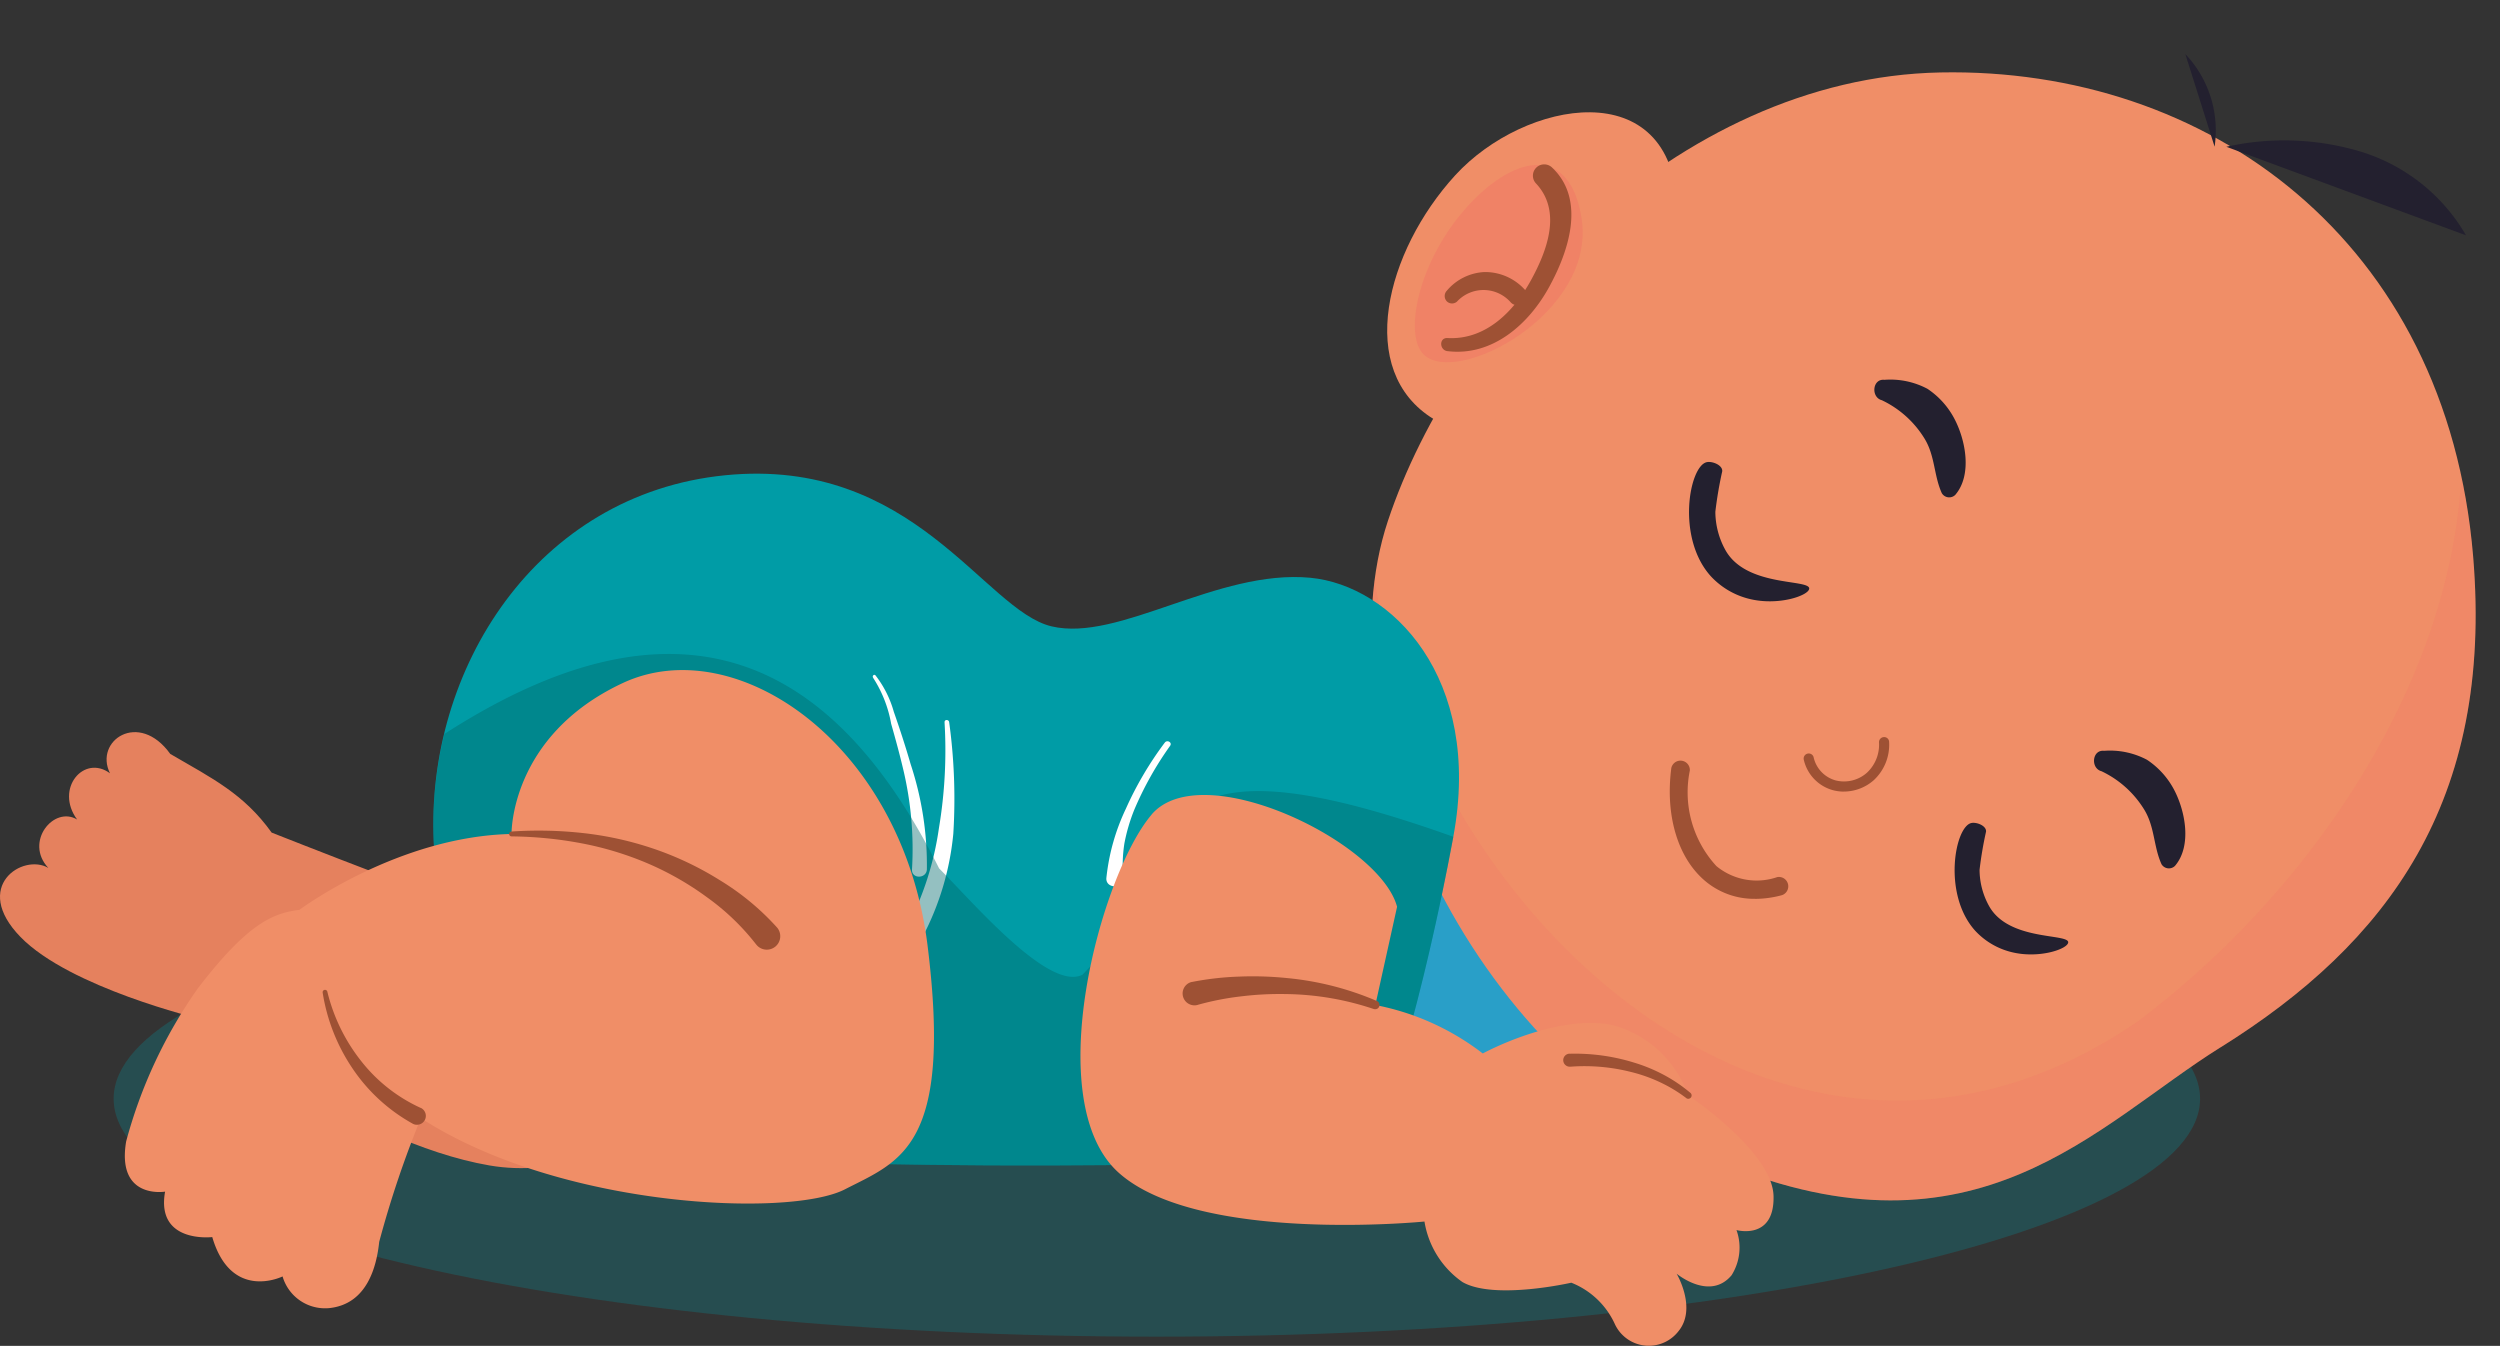 <svg id="Group_75949" data-name="Group 75949" xmlns="http://www.w3.org/2000/svg" xmlns:xlink="http://www.w3.org/1999/xlink" width="133.445" height="71.838" viewBox="0 0 133.445 71.838">
  <rect x="0" y="0" width="133.445" height="71.838" fill="#333333" stroke="none"/>
  <defs>
    <clipPath id="clip-path">
      <rect id="Rectangle_3304" data-name="Rectangle 3304" width="133.445" height="71.838" fill="none"/>
    </clipPath>
    <clipPath id="clip-path-3">
      <rect id="Rectangle_3299" data-name="Rectangle 3299" width="111.369" height="25.393" fill="#009ca6"/>
    </clipPath>
    <clipPath id="clip-path-4">
      <rect id="Rectangle_3300" data-name="Rectangle 3300" width="58.935" height="38.635" fill="none"/>
    </clipPath>
    <clipPath id="clip-path-5">
      <rect id="Rectangle_3301" data-name="Rectangle 3301" width="8.961" height="10.533" fill="none"/>
    </clipPath>
    <clipPath id="clip-path-6">
      <rect id="Rectangle_3302" data-name="Rectangle 3302" width="54.446" height="27.306" fill="none"/>
    </clipPath>
  </defs>
  <g id="Group_75948" data-name="Group 75948" clip-path="url(#clip-path)">
    <g id="Group_75947" data-name="Group 75947" transform="translate(0 -0.001)">
      <g id="Group_75946" data-name="Group 75946" clip-path="url(#clip-path)">
        <g id="Group_75936" data-name="Group 75936" transform="translate(6.066 45.952)" opacity="0.25">
          <g id="Group_75935" data-name="Group 75935">
            <g id="Group_75934" data-name="Group 75934" clip-path="url(#clip-path-3)">
              <path id="Path_46452" data-name="Path 46452" d="M116.344,50.384c0,7.012-24.931,12.7-55.685,12.7S4.975,57.4,4.975,50.384s24.931-12.7,55.684-12.7,55.685,5.684,55.685,12.7" transform="translate(-4.975 -37.687)" fill="#009ca6"/>
            </g>
          </g>
        </g>
        <path id="Path_46453" data-name="Path 46453" d="M73.329,47.912S64.216,57.007,57.511,53.1s1.28-23.254,3.7-24.377S73.329,47.912,73.329,47.912" transform="translate(12.037 6.289)" fill="#299fc8"/>
        <path id="Path_46454" data-name="Path 46454" d="M105.369,55.206C98.693,59.375,92.38,67,78.748,61.4S57.314,37.958,60.916,27.116s15.3-23.668,29.5-23.943,27.022,8.9,28.43,25.841c1.086,13.078-4.574,20.634-13.474,26.193" transform="translate(13.166 0.695)" fill="#f08e67"/>
        <g id="Group_75939" data-name="Group 75939" transform="translate(73.207 25.439)" opacity="0.15">
          <g id="Group_75938" data-name="Group 75938">
            <g id="Group_75937" data-name="Group 75937" clip-path="url(#clip-path-4)">
              <path id="Path_46455" data-name="Path 46455" d="M118.843,25.133a33.574,33.574,0,0,0-.632-4.27c-.617,11.243-8.168,22.253-17.284,29.091C82.451,62.6,63.125,44.473,60.211,26.377c-1.418,10.865,6.154,26.049,18.537,31.138,13.633,5.6,19.945-2.02,26.621-6.189,8.9-5.559,14.562-13.115,13.474-26.193" transform="translate(-60.041 -20.863)" fill="#f26563"/>
            </g>
          </g>
        </g>
        <path id="Path_46457" data-name="Path 46457" d="M95.522,4.845a14.189,14.189,0,0,1,7.219.274,9.807,9.807,0,0,1,5.573,4.453" transform="translate(23.316 2.99)" fill="#23202f"/>
        <path id="Path_46458" data-name="Path 46458" d="M95.289,5.671A5.925,5.925,0,0,0,93.726.726" transform="translate(22.922 2.16)" fill="#23202f"/>
        <path id="Path_46464" data-name="Path 46464" d="M63.222,21.3c2.991,1.819,13.232-4.049,12.99-11.289S68.049,4.242,64.357,8.281,58.992,18.732,63.222,21.3" transform="translate(13.317 1.079)" fill="#f08e67"/>
        <g id="Group_75942" data-name="Group 75942" transform="translate(75.523 8.805)" opacity="0.3">
          <g id="Group_75941" data-name="Group 75941">
            <g id="Group_75940" data-name="Group 75940" clip-path="url(#clip-path-5)">
              <path id="Path_46465" data-name="Path 46465" d="M62.4,17.328c1.737,1.757,9.223-2.168,8.442-7.246-.6-3.87-3.459-3.531-6.075-.669s-3.451,6.822-2.368,7.916" transform="translate(-61.94 -7.22)" fill="#f26563"/>
            </g>
          </g>
        </g>
        <path id="Path_46466" data-name="Path 46466" d="M63.428,17.165c2.392.291,4.327-1.431,5.409-3.392,1.032-1.87,2.007-4.663.182-6.4a.6.6,0,0,0-.854.854c1.383,1.491.567,3.608-.284,5.159-.912,1.664-2.415,3.192-4.453,3.08-.46-.024-.435.647,0,.7" transform="translate(13.836 1.579)" fill="#9e5134"/>
        <path id="Path_46467" data-name="Path 46467" d="M63.919,13.469a1.931,1.931,0,0,1,2.86.069.506.506,0,0,0,.716-.716,2.861,2.861,0,0,0-2.114-.912,2.8,2.8,0,0,0-2.024,1,.411.411,0,0,0,0,.562.4.4,0,0,0,.562,0" transform="translate(13.869 2.612)" fill="#9e5134"/>
        <path id="Path_46468" data-name="Path 46468" d="M80.358,26.978c-.006-.513-3.365-.067-4.471-2.046a4.257,4.257,0,0,1-.54-2.051,21.253,21.253,0,0,1,.367-2.158c.03-.334-.547-.561-.843-.484-.923.243-1.608,4.025.222,6.071a4.139,4.139,0,0,0,2.026,1.212c1.585.411,3.242-.178,3.238-.544" transform="translate(16.215 4.436)" fill="#23202f"/>
        <path id="Path_46469" data-name="Path 46469" d="M91.633,42.4c0-.484-3.179-.063-4.224-1.933a4.024,4.024,0,0,1-.51-1.937,19.971,19.971,0,0,1,.346-2.039c.028-.316-.517-.529-.8-.456-.872.228-1.519,3.8.21,5.734a3.915,3.915,0,0,0,1.916,1.144c1.5.388,3.062-.168,3.058-.513" transform="translate(18.766 7.901)" fill="#23202f"/>
        <path id="Path_46470" data-name="Path 46470" d="M77.65,40.682a4.043,4.043,0,0,1-2.718-1c-1.422-1.241-2.076-3.475-1.751-5.976a.5.5,0,0,1,.989.129,5.813,5.813,0,0,0,1.418,5.1,3.378,3.378,0,0,0,3.247.588.5.5,0,0,1,.26.962,5.529,5.529,0,0,1-1.445.2" transform="translate(16.03 7.296)" fill="#9e5134"/>
        <path id="Path_46471" data-name="Path 46471" d="M81.1,35.178a2.243,2.243,0,0,1-.583-.077,2.189,2.189,0,0,1-1.553-1.635.271.271,0,0,1,.213-.317.266.266,0,0,1,.318.213,1.655,1.655,0,0,0,1.166,1.217,1.835,1.835,0,0,0,1.673-.406,2.037,2.037,0,0,0,.647-1.62.272.272,0,0,1,.256-.284.262.262,0,0,1,.284.256,2.582,2.582,0,0,1-.827,2.051,2.419,2.419,0,0,1-1.595.6" transform="translate(17.316 7.077)" fill="#9e5134"/>
        <path id="Path_46472" data-name="Path 46472" d="M82.446,17.714a5.368,5.368,0,0,1,2.276,2.035c.578.929.5,1.974.932,2.929a.46.46,0,0,0,.719.093c.921-1.073.551-2.959-.068-4.105a4.343,4.343,0,0,0-1.417-1.557,4.218,4.218,0,0,0-2.3-.48c-.635-.067-.728.918-.146,1.086" transform="translate(17.995 3.646)" fill="#23202f"/>
        <path id="Path_46473" data-name="Path 46473" d="M92.062,33.956a5.371,5.371,0,0,1,2.278,2.035c.578.929.5,1.974.932,2.929a.46.46,0,0,0,.719.093c.919-1.073.55-2.959-.068-4.105A4.346,4.346,0,0,0,94.5,33.35a4.212,4.212,0,0,0-2.295-.48c-.636-.067-.728.918-.148,1.086" transform="translate(20.104 7.208)" fill="#23202f"/>
        <path id="Path_46474" data-name="Path 46474" d="M39.419,49.2s-6.072,7.229-13.3,5.979S10.651,47.35,10.651,47.35s-6.923-1.658-9.556-4.364S1.233,38.5,2.58,39.3c-1.3-1.386.291-3.335,1.535-2.585-1.207-1.651.366-3.492,1.755-2.468-.86-1.736,1.536-3.374,3.218-1.034,2.257,1.314,3.931,2.133,5.412,4.2,0,0,11.414,4.517,12.1,4.444s3.829-7.182,9.434-8.275S47.318,41.858,39.419,49.2" transform="translate(0 7.03)" fill="#e5815e"/>
        <path id="Path_46475" data-name="Path 46475" d="M65.785,26.293c4.3.408,9.214,5.327,7.63,13.822S69.672,56.1,68.521,56.961s-31.1,1.008-37,0S19.424,49.618,18.991,40.4,24.463,21.83,34.542,20.822s13.822,7.2,17.421,8.063,8.862-3.063,13.822-2.592" transform="translate(4.16 4.548)" fill="#009ca6"/>
        <path id="Path_46476" data-name="Path 46476" d="M51.553,32.523a18.372,18.372,0,0,0-2.081,3.537,11.3,11.3,0,0,0-1.038,3.7c-.035.577.925.58.9,0a7.719,7.719,0,0,1,.062-1.852,9.584,9.584,0,0,1,.526-1.795,17.824,17.824,0,0,1,1.918-3.423c.122-.177-.162-.335-.285-.167" transform="translate(10.621 7.117)" fill="#fff"/>
        <path id="Path_46477" data-name="Path 46477" d="M38.226,29.7a6.632,6.632,0,0,1,.964,2.456c.233.816.457,1.634.651,2.461a18.4,18.4,0,0,1,.462,5.317c-.028.51.763.507.794,0a17.2,17.2,0,0,0-.868-5.627c-.271-.941-.577-1.874-.9-2.8a5.658,5.658,0,0,0-.975-1.935c-.077-.085-.194.038-.124.124" transform="translate(8.378 6.479)" fill="#fff"/>
        <path id="Path_46478" data-name="Path 46478" d="M41.722,31.638a25.241,25.241,0,0,1-.3,5.655,16.33,16.33,0,0,1-1.7,5.281c-.3.552.55,1.047.843.493a14.851,14.851,0,0,0,1.625-5.477,30.075,30.075,0,0,0-.221-5.951c-.015-.155-.256-.16-.245,0" transform="translate(8.696 6.913)" fill="#fff"/>
        <g id="Group_75945" data-name="Group 75945" transform="translate(23.13 34.907)" opacity="0.42">
          <g id="Group_75944" data-name="Group 75944">
            <g id="Group_75943" data-name="Group 75943" clip-path="url(#clip-path-6)">
              <path id="Path_46479" data-name="Path 46479" d="M53.616,45.753c-1.8.9-5.851-3.881-7.649-5.678C40.416,28.973,32.278,24.7,19.562,32.9a20.52,20.52,0,0,0-.571,5.777c.432,9.215,6.623,15.55,12.526,16.558s35.851.863,37,0,3.312-8.351,4.9-16.846C55,31.808,59.37,40,53.616,45.753" transform="translate(-18.97 -28.628)" fill="#00686b"/>
            </g>
          </g>
        </g>
        <path id="Path_46480" data-name="Path 46480" d="M51.094,35.85C53.762,32.713,63.28,37.3,64.2,40.77l-1.16,5.244A13.6,13.6,0,0,1,68.774,48.6s3.9-2.131,6.924-1.516a5.878,5.878,0,0,1,4.037,3.753s4.5,2.988,4.56,5.37-1.978,1.82-1.978,1.82a2.767,2.767,0,0,1-.262,2.411c-1.164,1.392-2.934-.084-2.934-.084s1.1,1.848.1,3.071a2,2,0,0,1-3.409-.407A4.283,4.283,0,0,0,73.5,60.836s-4.11.94-5.809-.034a4.885,4.885,0,0,1-2.029-3.231s-12.06,1.2-16.315-2.6-.979-15.909,1.747-19.116" transform="translate(10.373 7.633)" fill="#f08e67"/>
        <path id="Path_46481" data-name="Path 46481" d="M52.274,43.042a15.733,15.733,0,0,1,2.539-.287,17.945,17.945,0,0,1,2.509.077,15.924,15.924,0,0,1,4.825,1.228.229.229,0,0,1-.161.428h-.007a15.243,15.243,0,0,0-4.705-.8,17,17,0,0,0-2.378.123,14.914,14.914,0,0,0-2.293.447l-.027.009a.633.633,0,0,1-.352-1.216l.051-.012" transform="translate(11.352 9.374)" fill="#9e5134"/>
        <path id="Path_46482" data-name="Path 46482" d="M68.774,46.131A10.659,10.659,0,0,1,72.2,46.6a8.745,8.745,0,0,1,1.592.654,8.165,8.165,0,0,1,1.425.962A.178.178,0,0,1,75,48.5l-.009-.009a7.693,7.693,0,0,0-1.4-.843,8.138,8.138,0,0,0-1.538-.543,10.088,10.088,0,0,0-3.22-.283H68.81a.347.347,0,0,1-.056-.693h.02" transform="translate(15.008 10.116)" fill="#9e5134"/>
        <path id="Path_46483" data-name="Path 46483" d="M26.106,38.082s-.1-5.234,5.938-8.056,14.924,3.22,16.267,14S46.837,55.543,43.9,57.052s-15.17,1.021-22.633-3.8a54.739,54.739,0,0,0-2.224,6.6c-.141,1.33-.643,3.3-2.629,3.535A2.362,2.362,0,0,1,13.884,61.7s-2.739,1.36-3.753-2.1c0,0-3.019.357-2.518-2.426,0,0-2.6.437-2.079-2.676a25.676,25.676,0,0,1,3.82-8.163c2.646-3.455,4-4.027,5.425-4.2,0,0,5.252-3.926,11.327-4.052" transform="translate(1.199 6.434)" fill="#f08e67"/>
        <path id="Path_46484" data-name="Path 46484" d="M35.45,42.408a12.57,12.57,0,0,0-2.569-2.465A15.957,15.957,0,0,0,29.7,38.119a17.186,17.186,0,0,0-3.547-1.079,21.131,21.131,0,0,0-3.729-.369h-.006a.13.13,0,0,1,0-.26,21.543,21.543,0,0,1,3.822.083A17.814,17.814,0,0,1,30,37.329,16.941,16.941,0,0,1,33.521,39,13.644,13.644,0,0,1,36.6,41.547a.718.718,0,0,1-1.078.947l-.035-.041Z" transform="translate(4.888 7.975)" fill="#9e5134"/>
        <path id="Path_46485" data-name="Path 46485" d="M14.378,43.441a9.616,9.616,0,0,0,1.808,3.7,8.523,8.523,0,0,0,3.164,2.491l.009,0a.474.474,0,1,1-.4.86l-.033-.018A9.283,9.283,0,0,1,15.7,47.5a10,10,0,0,1-1.574-4.019.128.128,0,0,1,.106-.146.13.13,0,0,1,.145.1Z" transform="translate(3.097 9.503)" fill="#9e5134"/>
      </g>
    </g>
  </g>
</svg>
